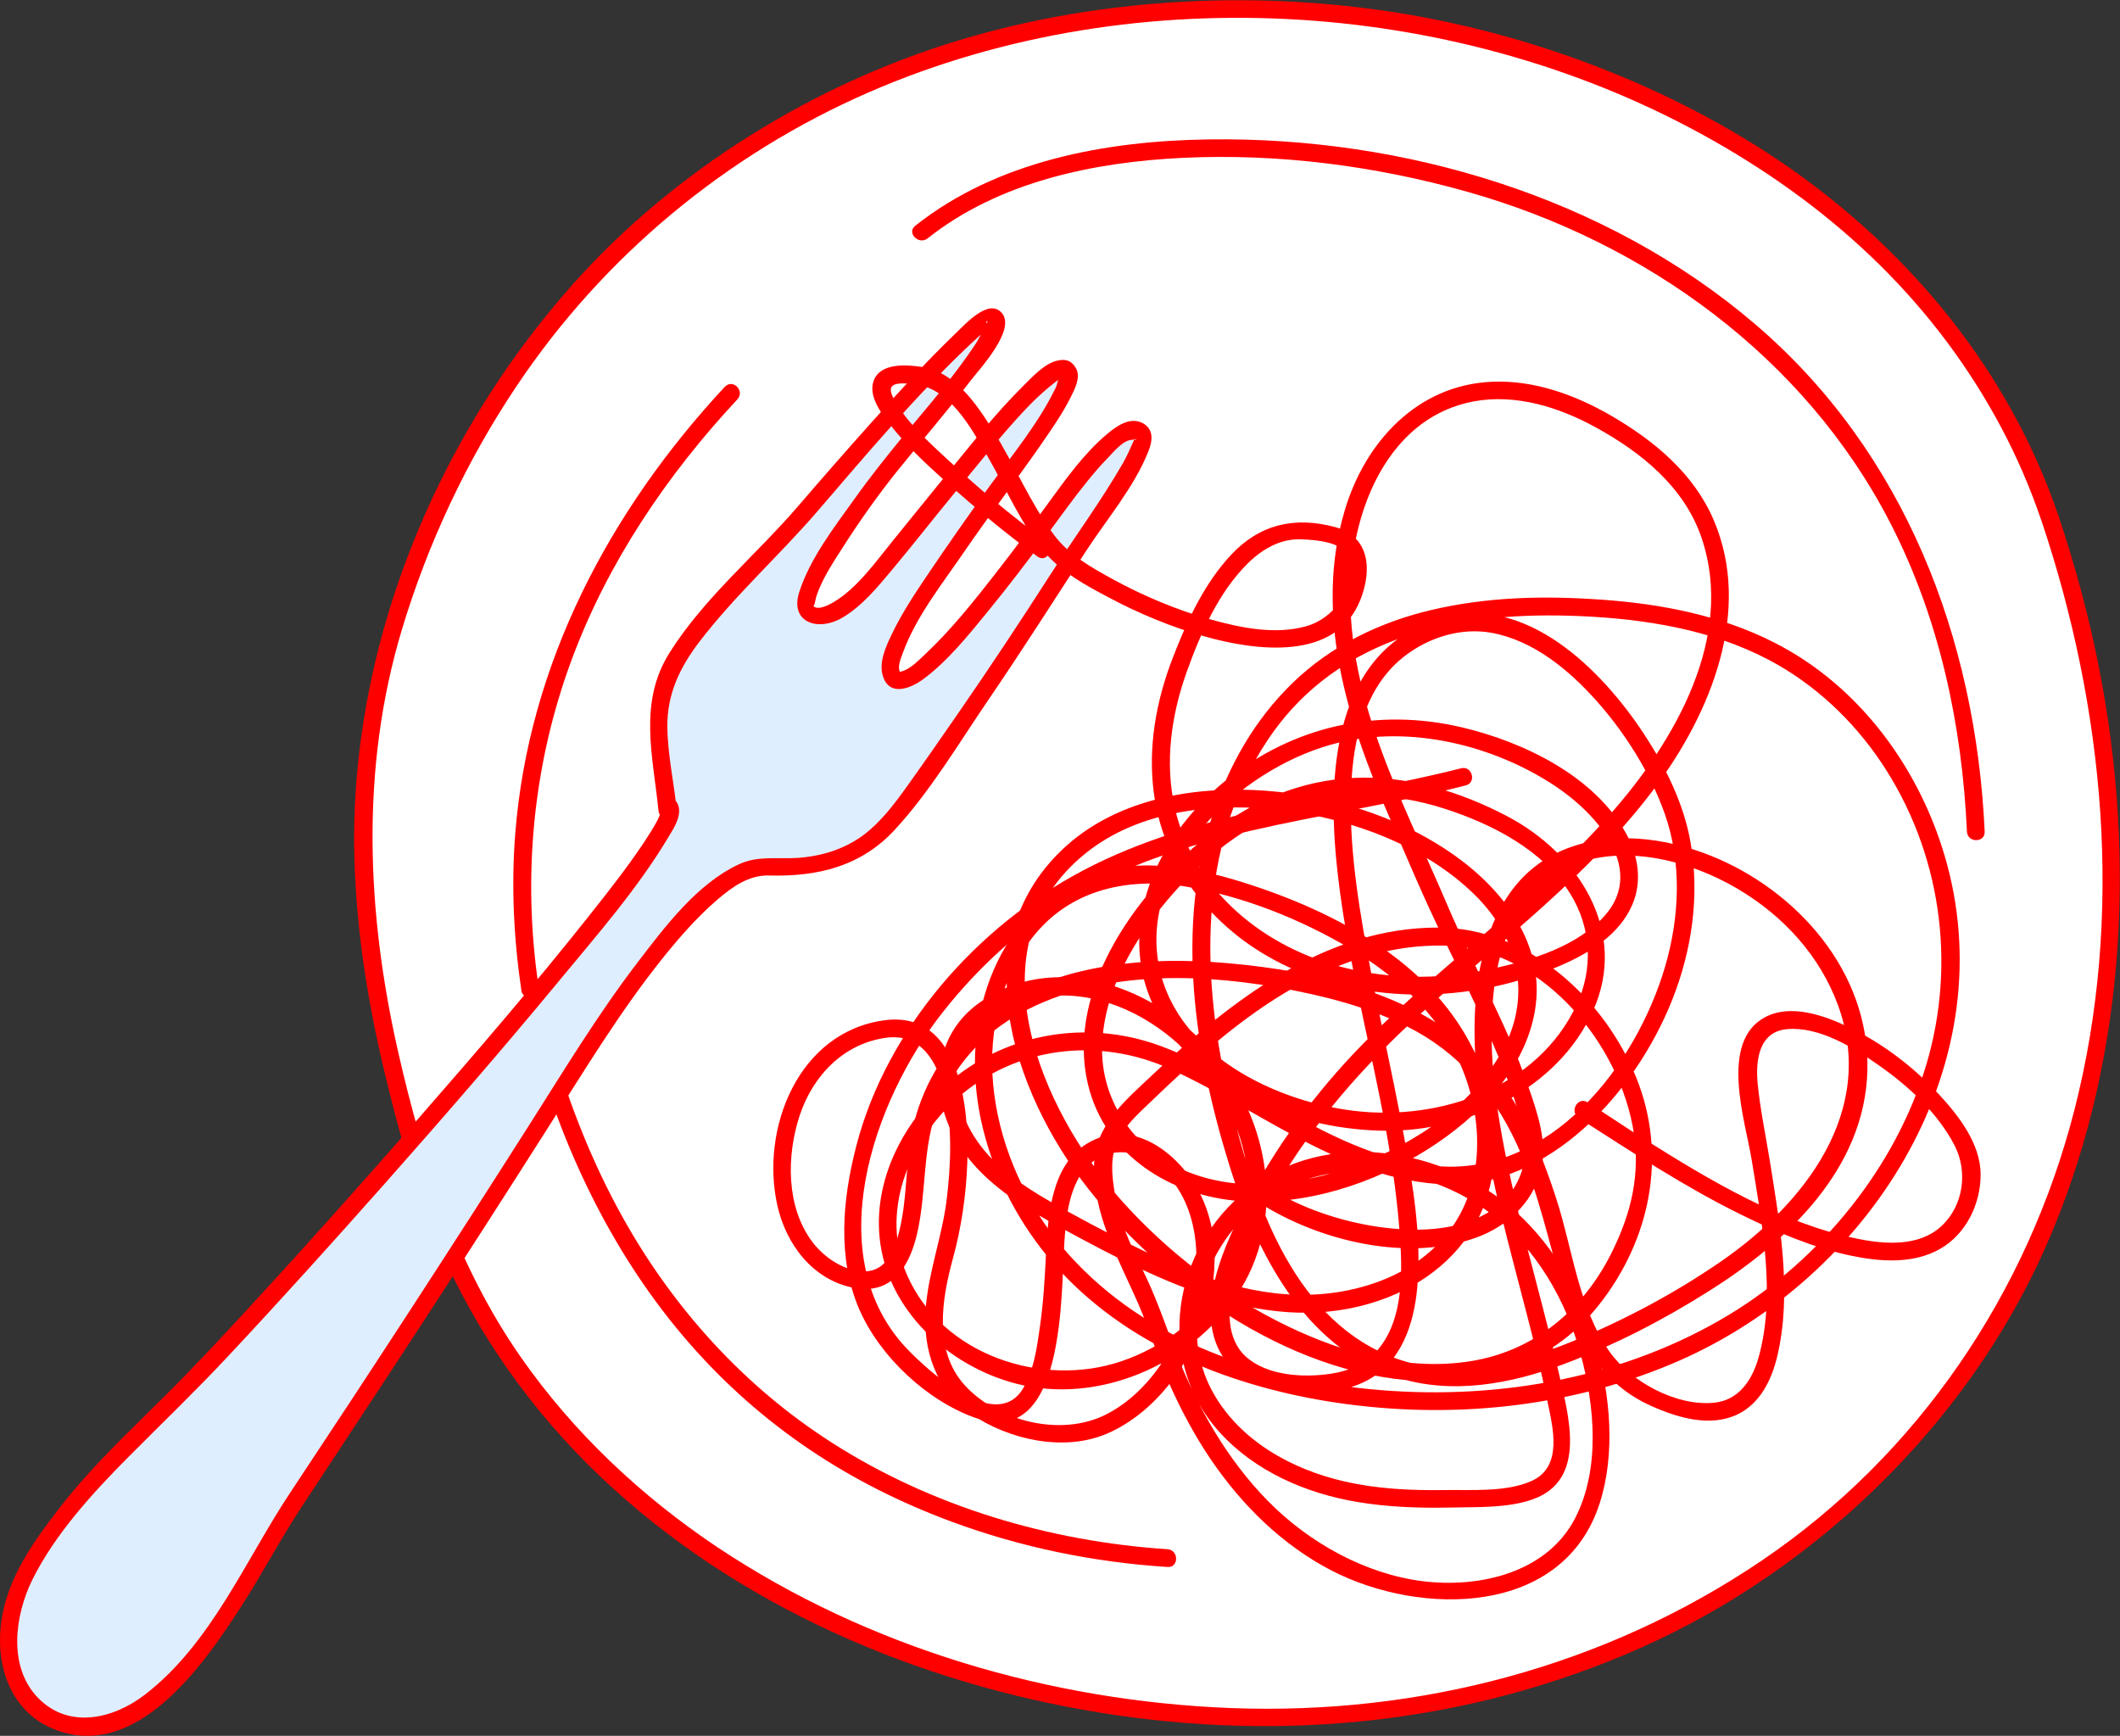 <svg width="331" height="271" viewBox="0 0 331 271" fill="none" xmlns="http://www.w3.org/2000/svg">
<rect x="0" y="0" width="331" height="271" fill="#333333" stroke="none"/>
<g clip-path="url(#clip0_3752_95734)">
<path d="M320.036 80.813C346.788 160.005 317.778 241.619 232.821 263.958C176.073 278.884 87.995 254.595 65.966 183.555C56.645 153.476 52.518 124.628 62.332 95.001C106.186 -37.409 286.838 -17.473 320.036 80.813Z" fill="white"/>
<path d="M318.702 81.181C328.618 110.686 331.657 142.941 323.876 173.308C316.567 201.847 299.505 227.101 275.012 243.67C250.519 260.24 221.508 267.754 192.334 266.666C164.104 265.598 135.607 257.283 112.017 241.556C100.129 233.61 89.515 223.631 81.323 211.887C71.365 197.597 66.048 181.274 62.209 164.417C57.22 142.571 56.234 119.904 62.763 98.243C66.808 84.815 72.864 71.901 80.666 60.259C94.196 40.035 113.392 24.103 135.689 14.391C156.836 5.193 180.241 1.641 203.195 3.099C225.594 4.536 247.85 10.819 267.416 21.906C286.982 32.993 302.38 47.755 312.522 66.871C314.965 71.47 317.018 76.274 318.702 81.202C319.277 82.885 321.946 82.167 321.371 80.463C314.226 59.479 300.265 41.699 282.588 28.497C264.911 15.294 242.224 6.055 219.681 2.236C197.138 -1.583 172.378 -0.536 149.814 6.26C127.251 13.056 105.221 26.484 89.084 44.778C67.732 68.944 54.489 101.528 55.331 133.907C55.618 144.912 57.322 155.876 59.848 166.594C62.086 176.059 64.693 185.586 68.532 194.538C74.363 208.15 83.089 220.408 93.806 230.592C114.994 250.713 143.142 262.744 171.782 267.385C200.423 272.025 229.639 269.089 256.349 257.18C283.06 245.272 306.979 222.728 319.379 194.702C331.78 166.676 333.669 134.379 327.715 104.218C326.134 96.169 323.978 88.224 321.371 80.442C320.796 78.758 318.127 79.477 318.702 81.181Z" fill="#FF0000"/>
<path d="M309.873 129.823C308.477 99.683 297.411 70.63 274.108 50.673C250.806 30.716 219.209 21.333 188.7 21.764C172.727 21.99 155.706 25.09 142.895 35.254C141.499 36.362 143.47 38.313 144.846 37.204C155.994 28.355 170.817 25.296 184.737 24.639C199.643 23.941 214.733 25.891 229.084 29.936C256.924 37.779 281.869 55.765 295.214 81.799C302.831 96.664 306.342 113.234 307.102 129.823C307.184 131.61 309.955 131.61 309.873 129.823Z" fill="#FF0000"/>
<path d="M83.52 163.802C88.345 180.494 96.065 196.427 107.521 209.588C118.977 222.749 132.836 231.742 148.603 237.573C159.423 241.576 170.777 243.897 182.295 244.636C184.081 244.759 184.06 241.987 182.295 241.864C163.879 240.652 145.524 235.232 129.92 225.254C116.185 216.486 105.098 204.208 97.194 190C92.451 181.48 88.879 172.405 86.189 163.063C85.697 161.358 83.028 162.077 83.52 163.802Z" fill="#FF0000"/>
<path d="M113.167 60.385C95.202 79.685 82.494 103.667 80.441 130.235C79.804 138.386 80.215 146.558 81.406 154.647C81.673 156.413 84.342 155.653 84.075 153.908C81.549 136.743 83.212 119.291 89.249 103.01C94.894 87.795 104.113 74.162 115.138 62.336C116.349 61.022 114.399 59.071 113.188 60.385H113.167Z" fill="#FF0000"/>
<path d="M104.277 126.58C103.394 117.156 100.54 110.216 106.33 101.778C111.688 93.975 119.244 87.487 125.382 80.301C131.521 73.115 152.627 48.888 154.885 49.524C159.135 49.524 142.3 68.413 138.317 73.567C135.956 76.647 122.98 93.873 126.306 95.741C131.234 98.472 138.337 87.611 147.597 76.503C151.149 72.253 164.33 55.273 166.362 57.839C170.037 58.661 153.674 78.597 148.11 87.303C146.201 90.28 138.399 100.813 139.077 104.755C140.596 113.727 164.083 80.178 166.095 77.591C168.272 74.778 175.724 64.718 178.147 67.613C180.364 68.639 171.043 81.164 168.189 85.64C158.786 100.361 154.29 107.054 144.435 121.078C138.502 129.537 134.149 136.189 119.675 135.286C111.873 134.793 99.123 152.019 90.275 166.063C75.759 189.079 60.997 211.869 45.928 234.537C39.378 244.371 25.93 273.67 10.204 269.133C-1.027 265.889 -0.082 251.619 4.989 243.899C14.331 229.629 20.059 226.057 31.761 213.799C51.861 192.713 106.905 130.563 104.585 126.19" fill="#DFEEFF"/>
<path d="M105.673 126.579C105.242 122.206 104.236 117.853 104.194 113.439C104.153 108.388 106.104 104.282 109.101 100.319C114.686 92.989 121.625 86.788 127.641 79.808C135.402 70.794 143.162 61.534 151.867 53.404C152.524 52.788 153.181 52.172 153.879 51.617C154.085 51.474 154.413 51.309 154.557 51.125C154.988 50.611 154.701 51.022 154.742 50.878C154.701 51.002 154.783 50.899 154.742 50.878C154.618 50.776 153.53 50.283 154.187 50.139C154.187 50.139 154.044 50.735 153.982 50.817C153.387 51.597 152.976 52.665 152.442 53.506C149.116 58.578 145.092 63.197 141.212 67.858C138.481 71.164 135.833 74.49 133.348 77.98C130.187 82.395 126.471 87.199 124.787 92.435C123.268 97.178 127.702 98.635 131.439 96.48C134.621 94.632 137.106 91.552 139.426 88.78C142.628 84.961 145.688 81.019 148.87 77.159C152.545 72.704 156.117 68.166 160.059 63.957C161.763 62.15 163.488 60.59 165.479 59.112C166.034 58.701 165.418 58.824 165.397 58.824C165.356 58.865 166.075 59.235 166.013 59.173C165.911 59.071 165.377 58.763 165.52 58.537C165.212 58.968 165.089 60.015 164.822 60.549C162.153 66.072 158.047 71.041 154.454 75.968C151.046 80.65 147.761 85.372 144.538 90.156C142.628 92.989 140.74 95.884 139.261 98.964C138.337 100.894 137.167 103.358 137.845 105.534C138.851 108.799 142.136 107.505 144.127 106.047C147.925 103.235 151.046 99.354 154.023 95.72C157.349 91.675 160.531 87.487 163.632 83.278C165.664 80.526 167.635 77.754 169.791 75.106C170.756 73.915 171.741 72.745 172.809 71.657C173.712 70.733 175.026 69.07 176.34 68.721C176.381 68.721 177.244 68.577 177.182 68.618C177.942 68.248 176.833 69.131 177.12 68.351C177.079 68.474 177.1 68.618 177.038 68.741C176.504 69.932 176.012 71.102 175.355 72.252C171.906 78.268 167.717 83.914 163.96 89.766C159.217 97.157 154.372 104.466 149.383 111.673C146.776 115.43 144.168 119.208 141.499 122.925C139.569 125.614 137.496 128.345 134.827 130.357C131.85 132.575 128.277 133.663 124.602 133.93C121.379 134.156 118.402 133.54 115.404 134.915C108.793 137.974 103.743 144.771 99.452 150.376C93.313 158.404 88.078 167.068 82.657 175.589C70.421 194.848 57.959 213.983 45.332 232.996C38.27 243.631 33.014 256.546 22.645 264.553C17.78 268.311 10.84 270.035 5.995 265.128C1.15 260.221 2.34 252.111 5.051 246.629C8.602 239.463 14.515 233.037 20.1 227.411C25.273 222.217 30.55 217.145 35.559 211.786C43.874 202.917 52.005 193.883 60.073 184.787C69.251 174.419 78.346 163.947 87.174 153.271C93.128 146.064 99.534 138.775 104.338 130.727C105.221 129.269 106.597 127.216 105.796 125.471C105.057 123.849 102.675 125.265 103.394 126.867C103.147 126.312 103.435 126.394 103.209 126.805C102.983 127.216 102.922 127.544 102.675 128.017C102.018 129.269 101.238 130.46 100.458 131.651C97.809 135.593 94.873 139.33 91.917 143.046C83.479 153.681 74.609 163.988 65.678 174.213C56.747 184.438 47.796 194.458 38.639 204.395C34.471 208.912 30.283 213.409 25.93 217.741C20.202 223.449 14.31 228.931 9.341 235.357C4.763 241.27 0.411 247.368 0.02 255.109C-0.288 261.33 2.32 267.489 8.356 269.933C21.27 275.148 31.802 259.913 37.674 250.776C40.959 245.664 43.792 240.285 47.118 235.213C53.565 225.379 60.073 215.605 66.479 205.75C72.885 195.895 79.229 186.019 85.532 176.102C91.198 167.171 96.701 158.075 103.312 149.78C105.96 146.475 108.773 143.231 111.996 140.459C114.316 138.467 116.924 136.578 120.106 136.681C127.661 136.886 134.416 135.264 139.692 129.556C145.297 123.479 149.712 116.005 154.352 109.209C159.566 101.571 164.514 93.79 169.565 86.029C172.85 80.978 177.079 76.071 179.317 70.425C179.954 68.803 180.18 66.996 178.393 66.051C176.402 65.004 174.267 66.565 172.788 67.817C169.257 70.794 166.465 74.716 163.755 78.432C161.045 82.148 158.211 85.988 155.317 89.683C151.949 93.995 148.48 98.348 144.476 102.105C143.45 103.07 142.136 104.466 140.719 104.836C140.37 104.939 140.432 104.774 140.555 104.98C140.042 104.158 140.657 102.762 140.945 101.982C142.998 96.274 147.145 91.121 150.533 86.152C154.413 80.465 158.643 75.024 162.564 69.357C164.206 66.975 165.911 64.552 167.204 61.945C167.82 60.713 168.744 58.927 168.025 57.551C167.43 56.443 166.547 55.909 164.925 56.34C162.995 56.853 161.25 58.783 159.874 60.138C155.481 64.47 151.641 69.377 147.741 74.141C144.928 77.59 142.156 81.04 139.343 84.489C136.695 87.754 133.882 91.757 130.207 93.975C129.591 94.344 127.641 95.433 126.963 94.57C127.169 94.817 127.353 93.338 127.477 93.03C128.4 90.32 130.084 87.795 131.624 85.392C134.272 81.245 137.147 77.2 140.226 73.361C143.963 68.721 147.884 64.224 151.498 59.481C152.873 57.674 158.745 51.453 156.384 48.825C154.311 46.526 150.697 50.632 149.096 52.151C144.456 56.607 140.124 61.432 135.833 66.216C132.055 70.445 128.318 74.695 124.623 79.007C118.053 86.645 109.984 93.277 104.564 101.859C99.616 109.682 101.957 118.038 102.819 126.6C103.004 128.366 105.775 128.386 105.591 126.6L105.673 126.579Z" fill="#FF0000"/>
<path d="M163.365 84.508C157.904 80.546 152.648 76.131 147.72 71.532C144.867 68.883 141.725 66.05 139.754 62.642C138.215 60.014 139.426 59.706 142.3 59.911C148.193 60.322 151.519 66.645 154.167 71.204C157.083 76.234 159.444 81.983 163.283 86.418C165.829 89.354 169.565 91.407 172.953 93.193C177.798 95.78 182.931 97.915 188.207 99.394C196.132 101.611 208.554 103.254 212.372 93.707C214.261 88.984 213.892 83.728 208.389 82.27C202.127 80.607 196.666 81.839 192.19 86.644C187.982 91.16 185.313 96.992 183.116 102.679C180.508 109.393 179.194 116.661 180.159 123.847C181.863 136.536 190.774 146.597 202.374 151.504C215.329 156.986 230.686 156.267 243.538 150.785C248.055 148.855 252.798 145.981 254.83 141.299C256.432 137.624 255.795 133.62 253.927 130.192C249 121.158 237.851 115.819 228.284 113.561C215.062 110.44 201.984 113.294 191.369 121.856C179.933 131.074 173.015 146.904 181.945 160.271C189.275 171.214 203.585 176.409 216.314 176.532C229.043 176.655 243.21 170.105 248.733 157.786C254.256 145.467 246.556 133.353 235.346 127.44C228.017 123.58 219.681 121.034 211.346 121.445C203.01 121.856 195.824 124.956 189.46 129.781C178.086 138.404 166.26 154.173 169.873 169.305C172.501 180.392 182.91 186.777 193.689 187.517C203.873 188.235 214.405 184.827 222.946 179.406C230.665 174.52 238.159 167.026 239.679 157.622C241.28 147.623 234.997 139.185 227.237 133.641C218.162 127.173 206.726 123.806 195.64 123.334C185.21 122.882 173.856 125.141 166.034 132.471C149.568 147.89 158.91 172.385 171.085 187.044C183.916 202.525 204.632 216.384 225.512 215.625C234.956 215.276 243.703 211.231 249.616 203.757C257.664 193.594 260.394 180.392 255.467 168.217C250.539 156.041 238.714 144.831 224.547 144.81C206.788 144.79 192.129 156.288 179.851 167.888C175.684 171.83 170.879 175.752 170.818 181.952C170.715 189.837 174.657 196.53 177.716 203.531C179.482 207.576 180.714 211.826 182.5 215.871C184.286 219.916 186.483 224.063 189.029 227.821C193.895 234.986 200.198 241.207 207.938 245.211C221.837 252.356 244.072 252.377 249.759 234.699C252.264 226.917 251.402 217.863 249.225 210.102C247.049 202.341 242.84 194.785 236.763 189.262C225.615 179.14 207.199 175.998 194.798 185.71C183.075 194.887 180.159 212.319 190.445 223.632C195.968 229.709 203.852 233.118 211.839 234.473C216.684 235.294 221.591 235.458 226.477 235.356C230.604 235.253 235.326 235.479 239.288 234.083C247.932 231.024 244.852 220.84 243.333 214.146C241.095 204.271 238.2 194.579 236.003 184.704C233.807 174.828 232.226 165.198 233.15 155.425C233.95 146.925 237.441 137.829 246.146 134.791C254.338 131.916 264.008 134.462 271.255 138.733C278.503 143.003 284.169 149.266 286.982 156.965C293.038 173.555 281.644 188.03 268.607 197.002C261.4 201.95 253.475 206.18 245.386 209.465C236.394 213.14 226.149 215.501 216.828 211.641C201.511 205.318 195.578 186.777 192.067 172.056C187.592 153.269 186.75 132.306 197.898 115.573C209.046 98.839 228.304 95.37 246.844 96.191C256.904 96.642 267.19 98.285 276.183 103.028C283.266 106.765 289.261 112.39 293.716 119.022C302.996 132.861 305.501 150.21 300.779 166.143C296.057 182.076 284.436 196.489 269.962 205.256C253.824 215.009 234.464 218.52 215.801 217.041C197.138 215.563 179.194 209.547 166.896 195.894C155.502 183.225 150.081 162.509 160.347 147.52C166.096 139.123 175.581 136.803 185.23 138.425C194.141 139.924 203.174 143.537 210.915 148.157C218.655 152.777 225.533 159.285 228.694 167.868C231.651 175.895 231.548 185.422 226.108 192.403C221.016 198.932 212.537 201.889 204.488 202.135C194.695 202.423 185.292 198.665 176.669 194.354C172.358 192.198 168.046 189.939 163.858 187.517C159.669 185.094 155.42 182.24 152.607 178.195C149.999 174.438 148.398 169.51 149.815 164.993C151.005 161.195 154.085 158.505 157.698 157.027C172.85 150.867 189.029 163.392 193.566 177.518C195.886 184.745 195.434 192.691 191.575 199.322C187.941 205.564 181.802 210.245 175.006 212.545C162.687 216.672 147.166 211.559 141.664 199.158C137.332 189.405 141.828 178.298 149.363 171.543C158.52 163.33 171.557 161.852 182.644 166.861C196.666 173.206 209.765 184.375 225.82 184.909C241.875 185.443 255.303 170.598 261.051 156.185C264.172 148.383 265.404 139.78 263.946 131.485C262.878 125.408 260.004 119.638 256.637 114.526C250.088 104.588 238.303 92.7 225.143 96.458C208.04 101.344 207.178 120.993 208.779 135.653C210.833 154.686 217.094 173.124 218.511 192.218C218.963 198.152 219.271 205.831 215.144 210.697C213.296 212.873 210.648 214.023 207.876 214.454C203.626 215.111 197.878 214.824 194.531 211.806C191.369 208.931 191.698 204.209 192.601 200.411C193.853 195.195 196.297 190.309 198.986 185.71C205.084 175.218 212.906 166.348 221.878 158.197C234.423 146.802 248.26 136.577 258.464 122.882C267.087 111.323 273.637 95.37 267.56 81.182C264.439 73.893 258.239 68.781 251.525 64.88C245.92 61.636 239.453 59.295 232.903 59.603C221.262 60.116 213.111 69.027 209.95 79.704C205.145 95.862 210.319 112.39 216.787 127.256C219.538 133.6 222.207 140.026 225.245 146.227C227.709 151.257 230.173 156.267 232.411 161.379C234.648 166.492 236.968 171.933 237.913 177.518C238.755 182.404 236.537 186.88 232.226 189.364C227.155 192.321 220.626 192.341 214.98 191.5C209.334 190.658 203.195 188.646 198.124 185.443C196.605 184.478 195.229 186.88 196.728 187.845C206.049 193.779 219.887 197.105 230.563 193.183C235.305 191.438 239.165 187.907 240.541 182.938C241.752 178.544 239.986 173.555 238.549 169.428C235.141 159.634 229.967 150.682 225.923 141.176C218.881 124.607 209.601 108.079 210.956 89.456C211.797 77.897 217.567 65.003 230.111 62.662C236.66 61.451 243.415 63.566 249.123 66.707C256.247 70.608 262.981 76.028 265.671 83.974C270.927 99.496 261.462 115.717 251.504 127.009C240.315 139.718 226.395 149.553 214.364 161.4C206.706 168.935 200.136 177.497 195.044 186.983C191.369 193.82 185.867 205.092 191.349 212.401C195.886 218.458 207.034 218.828 213.358 215.563C218.799 212.75 220.77 206.693 221.283 200.965C222.001 192.937 220.544 184.724 219.107 176.86C217.361 167.334 215.144 157.889 213.419 148.342C211.797 139.431 210.422 130.253 211.058 121.178C211.551 114.238 213.563 106.847 219.332 102.412C223.151 99.476 228.12 97.936 232.903 98.798C239.494 100.01 245.058 104.67 249.39 109.557C253.722 114.444 257.643 120.624 259.902 126.989C262.612 134.647 262.242 143.086 260.004 150.806C255.446 166.43 242.06 183.657 224.137 182.035C208.164 180.597 195.865 168.791 181.35 163.351C170.612 159.326 158.52 160.928 149.424 167.95C141.807 173.801 136.367 183.369 137.332 193.183C138.42 204.414 147.987 213.222 158.581 215.994C171.372 219.341 185.682 213.161 192.991 202.382C201.019 190.555 198.268 174.951 189.378 164.439C180.488 153.926 164.412 148.136 152.709 156.698C146.694 161.092 145.257 168.668 148.008 175.403C151.313 183.492 159.012 188.091 166.342 192.054C181.186 200.082 198.309 208.972 215.514 202.977C222.371 200.595 228.366 195.894 231.322 189.118C234.279 182.342 234.012 173.883 231.302 166.779C225.286 151.031 208.985 142.387 193.73 137.645C185.682 135.14 176.546 133.703 168.559 137.172C161.415 140.273 156.528 146.905 154.106 154.152C148.973 169.551 154.804 186.88 165.541 198.439C177.059 210.841 193.874 217.041 210.319 219.218C227.812 221.538 246.023 219.526 262.242 212.401C291.519 199.528 312.769 167.128 303.961 134.791C300.019 120.336 290.493 107.134 276.983 100.297C268.668 96.068 259.368 94.281 250.129 93.624C240.89 92.967 232.185 93.193 223.5 95.226C215.431 97.115 207.814 100.81 201.84 106.6C195.865 112.39 191.924 119.412 189.378 127.05C183.485 144.769 186.524 164.48 191.944 181.932C196.132 195.462 203.585 210.307 218.018 215.009C226.6 217.801 235.839 216.076 244.072 212.997C252.305 209.917 259.737 206.036 266.923 201.499C279.077 193.82 291.15 182.507 291.56 167.128C291.971 151.75 280.535 138.979 267.128 133.6C259.963 130.725 251.299 129.637 244.031 132.717C236.763 135.797 233.088 142.346 231.425 149.471C229.475 157.889 230.193 166.82 231.487 175.28C232.965 184.95 235.593 194.395 238.036 203.839C239.309 208.726 240.541 213.633 241.567 218.602C242.43 222.77 244.113 228.97 239.124 231.208C235.182 232.974 229.844 232.563 225.615 232.625C220.338 232.707 215.021 232.461 209.868 231.27C201.696 229.402 193.587 224.926 189.398 217.411C185.497 210.451 186.319 202.012 190.24 195.257C199.171 179.879 220.03 179.468 233.109 189.734C239.925 195.093 244.462 202.956 246.741 211.251C249.02 219.546 249.862 229.319 245.961 236.957C241.567 245.54 231.014 247.962 222.125 246.854C213.235 245.745 204.427 240.899 198.001 234.37C191.575 227.841 186.996 219.752 183.67 211.292C182.13 207.35 180.816 203.367 179.01 199.528C177.203 195.688 175.129 191.767 174.287 187.517C173.754 184.745 173.199 181.48 174.226 178.749C175.252 176.019 177.737 173.863 179.81 171.871C186.216 165.712 192.847 159.696 200.485 155.076C208.122 150.457 216.848 147.315 225.923 147.644C233.129 147.89 239.617 151.504 244.606 156.534C249.595 161.564 253.537 168.566 254.912 175.813C256.288 183.061 254.707 189.426 251.566 195.688C247.152 204.496 239.596 210.861 229.762 212.483C219.928 214.105 209.868 211.272 201.121 207.083C191.225 202.32 182.274 195.483 174.965 187.27C162.503 173.267 151.416 147.767 169.504 133.21C178.024 126.352 190.076 125.202 200.567 126.537C211.058 127.871 222.453 132.039 230.255 139.698C237.379 146.699 239.329 156.103 234.094 164.849C228.859 173.596 219.435 179.427 210.052 182.507C200.67 185.587 189.973 186.326 181.535 180.926C175.745 177.23 172.07 170.804 172.07 163.905C172.07 155.713 176.361 147.849 181.371 141.607C186.38 135.366 193.32 129.268 201.245 126.332C209.17 123.396 217.628 123.683 225.594 126.27C233.026 128.672 240.931 132.717 245.181 139.554C248.466 144.851 248.794 151.257 246.146 156.883C240.089 169.839 224.876 175.013 211.49 173.432C198.103 171.851 181.74 163.474 180.611 148.28C179.482 133.087 194.962 119.351 208.923 115.963C220.277 113.191 233.109 116.312 242.758 122.677C249.41 127.071 257.438 136.105 250.006 143.537C245.263 148.28 237.79 150.313 231.405 151.545C224.362 152.9 217.012 152.838 210.052 151.114C197.467 148.013 186.36 139.143 183.424 126.106C181.822 119.022 182.869 111.631 185.292 104.876C187.427 98.901 190.261 92.454 194.839 87.937C197.118 85.699 199.972 84.036 203.257 84.2C205.453 84.303 210.011 84.57 210.627 87.26C211.674 91.941 208.246 96.581 203.914 97.772C199.089 99.127 193.71 98.018 189.008 96.704C183.711 95.226 178.599 93.07 173.774 90.442C170.428 88.615 166.876 86.623 164.556 83.502C160.84 78.513 158.417 72.6 155.132 67.344C152.545 63.196 149.158 58.063 143.922 57.283C141.541 56.934 137.414 56.585 136.387 59.5C135.566 61.882 137.619 64.551 138.974 66.296C141.5 69.54 144.518 72.374 147.577 75.105C152.176 79.231 156.98 83.256 161.989 86.89C163.427 87.937 164.823 85.535 163.386 84.488L163.365 84.508Z" fill="#FF0000"/>
<path d="M246.454 174.519C254.81 179.857 263.022 185.298 271.933 189.672C277.373 192.341 283.06 194.784 288.994 196.037C293.511 196.981 298.664 197.371 302.852 195.01C307.041 192.649 309.258 187.844 309.237 183.348C309.237 178.543 305.747 174.088 302.647 170.762C298.705 166.532 293.88 162.837 288.645 160.352C284.847 158.545 279.57 156.636 275.526 158.833C268.401 162.713 272.487 174.95 273.493 181.069C275.074 190.842 277.312 202.134 274.581 211.887C273.596 215.398 271.543 218.601 267.621 218.991C261.708 219.587 254.543 215.665 251.258 210.963C246.454 204.044 245.571 195.195 243.046 187.331C240.52 179.467 237.359 171.953 231.836 165.916C222.022 155.199 205.679 151.606 191.739 150.374C178.64 149.203 163.652 150.517 153.017 159.059C147.926 163.144 144.394 168.811 142.752 175.135C141.192 181.11 141.869 187.454 140.083 193.388C139.344 195.831 137.989 198.418 135.114 198.48C131.891 198.541 128.647 196.324 126.799 193.84C122.714 188.378 122.796 180.412 124.849 174.17C126.902 167.928 131.768 162.837 138.502 161.995C143.82 161.338 146.345 165.814 147.412 170.331C148.726 175.874 148.48 181.849 147.782 187.454C147.084 193.059 144.928 198.665 144.518 204.455C144.086 210.902 146.16 216.979 151.601 220.736C157.473 224.781 166.096 226.691 172.789 223.837C185.744 218.314 193.895 198.993 187.304 186.243C184.081 180.042 176.731 174.273 169.709 178.543C164.022 182.013 163.611 190.021 163.303 195.934C163.119 199.732 162.893 203.531 162.338 207.309C161.887 210.47 161.394 214.063 159.69 216.835C155.481 223.672 145.092 214.146 141.807 210.778C127.764 196.283 136.305 171.891 147.125 158.114C153.264 150.292 161.045 143.393 169.812 138.65C178.969 133.702 189.111 130.971 199.253 128.815C209.395 126.659 219.086 125.119 228.859 122.615C230.583 122.183 229.844 119.494 228.12 119.945C208.43 124.955 187.386 126.269 169.134 135.878C152.545 144.604 138.44 160.599 133.698 178.892C131.542 187.187 130.68 196.386 134.17 204.434C137.373 211.784 144.702 218.663 152.278 221.352C166.424 226.383 165.623 201.95 166.178 193.983C166.404 190.575 166.753 186.818 168.477 183.8C170.469 180.268 174.616 178.892 178.353 180.638C186.031 184.231 187.92 194.107 186.216 201.58C184.512 209.054 179.851 217.184 172.707 220.818C165.562 224.453 155.584 221.804 150.533 216.158C145.749 210.799 147.043 202.833 148.767 196.529C150.102 191.643 150.841 186.612 151.026 181.541C151.334 173.185 149.999 157.683 138.091 159.285C124.644 161.091 118.669 176.203 121.379 188.234C122.734 194.23 126.84 199.732 133.143 201.026C139.446 202.319 142.136 197.433 143.265 192.259C144.579 186.263 144.086 180.042 145.955 174.17C148.049 167.641 152.443 162.262 158.314 158.771C170.346 151.626 186.011 151.811 199.356 154.131C206.275 155.342 213.419 157.129 219.722 160.27C227.565 164.171 233.088 170.598 236.743 178.461C240.397 186.325 241.834 194.415 244.38 202.442C246.762 209.957 250.416 216.199 257.828 219.504C261.934 221.332 267.005 222.872 271.317 220.798C274.827 219.094 276.614 215.398 277.476 211.784C279.837 201.909 277.887 190.965 276.306 181.11C275.669 177.168 274.828 173.226 274.437 169.263C274.068 165.547 274.602 161.009 279.098 160.66C284.108 160.27 289.404 163.555 293.305 166.286C297.945 169.53 302.544 173.739 305.172 178.831C307.287 182.937 306.568 188.255 303.078 191.458C299.588 194.661 294.27 194.271 289.979 193.388C278.133 190.965 267.067 184.333 256.925 177.968C253.886 176.059 250.909 174.026 247.87 172.096C246.372 171.131 244.976 173.534 246.474 174.499L246.454 174.519Z" fill="#FF0000"/>
</g>
<defs>
<clipPath id="clip0_3752_95734">
<rect width="331" height="271" fill="white"/>
</clipPath>
</defs>
</svg>
